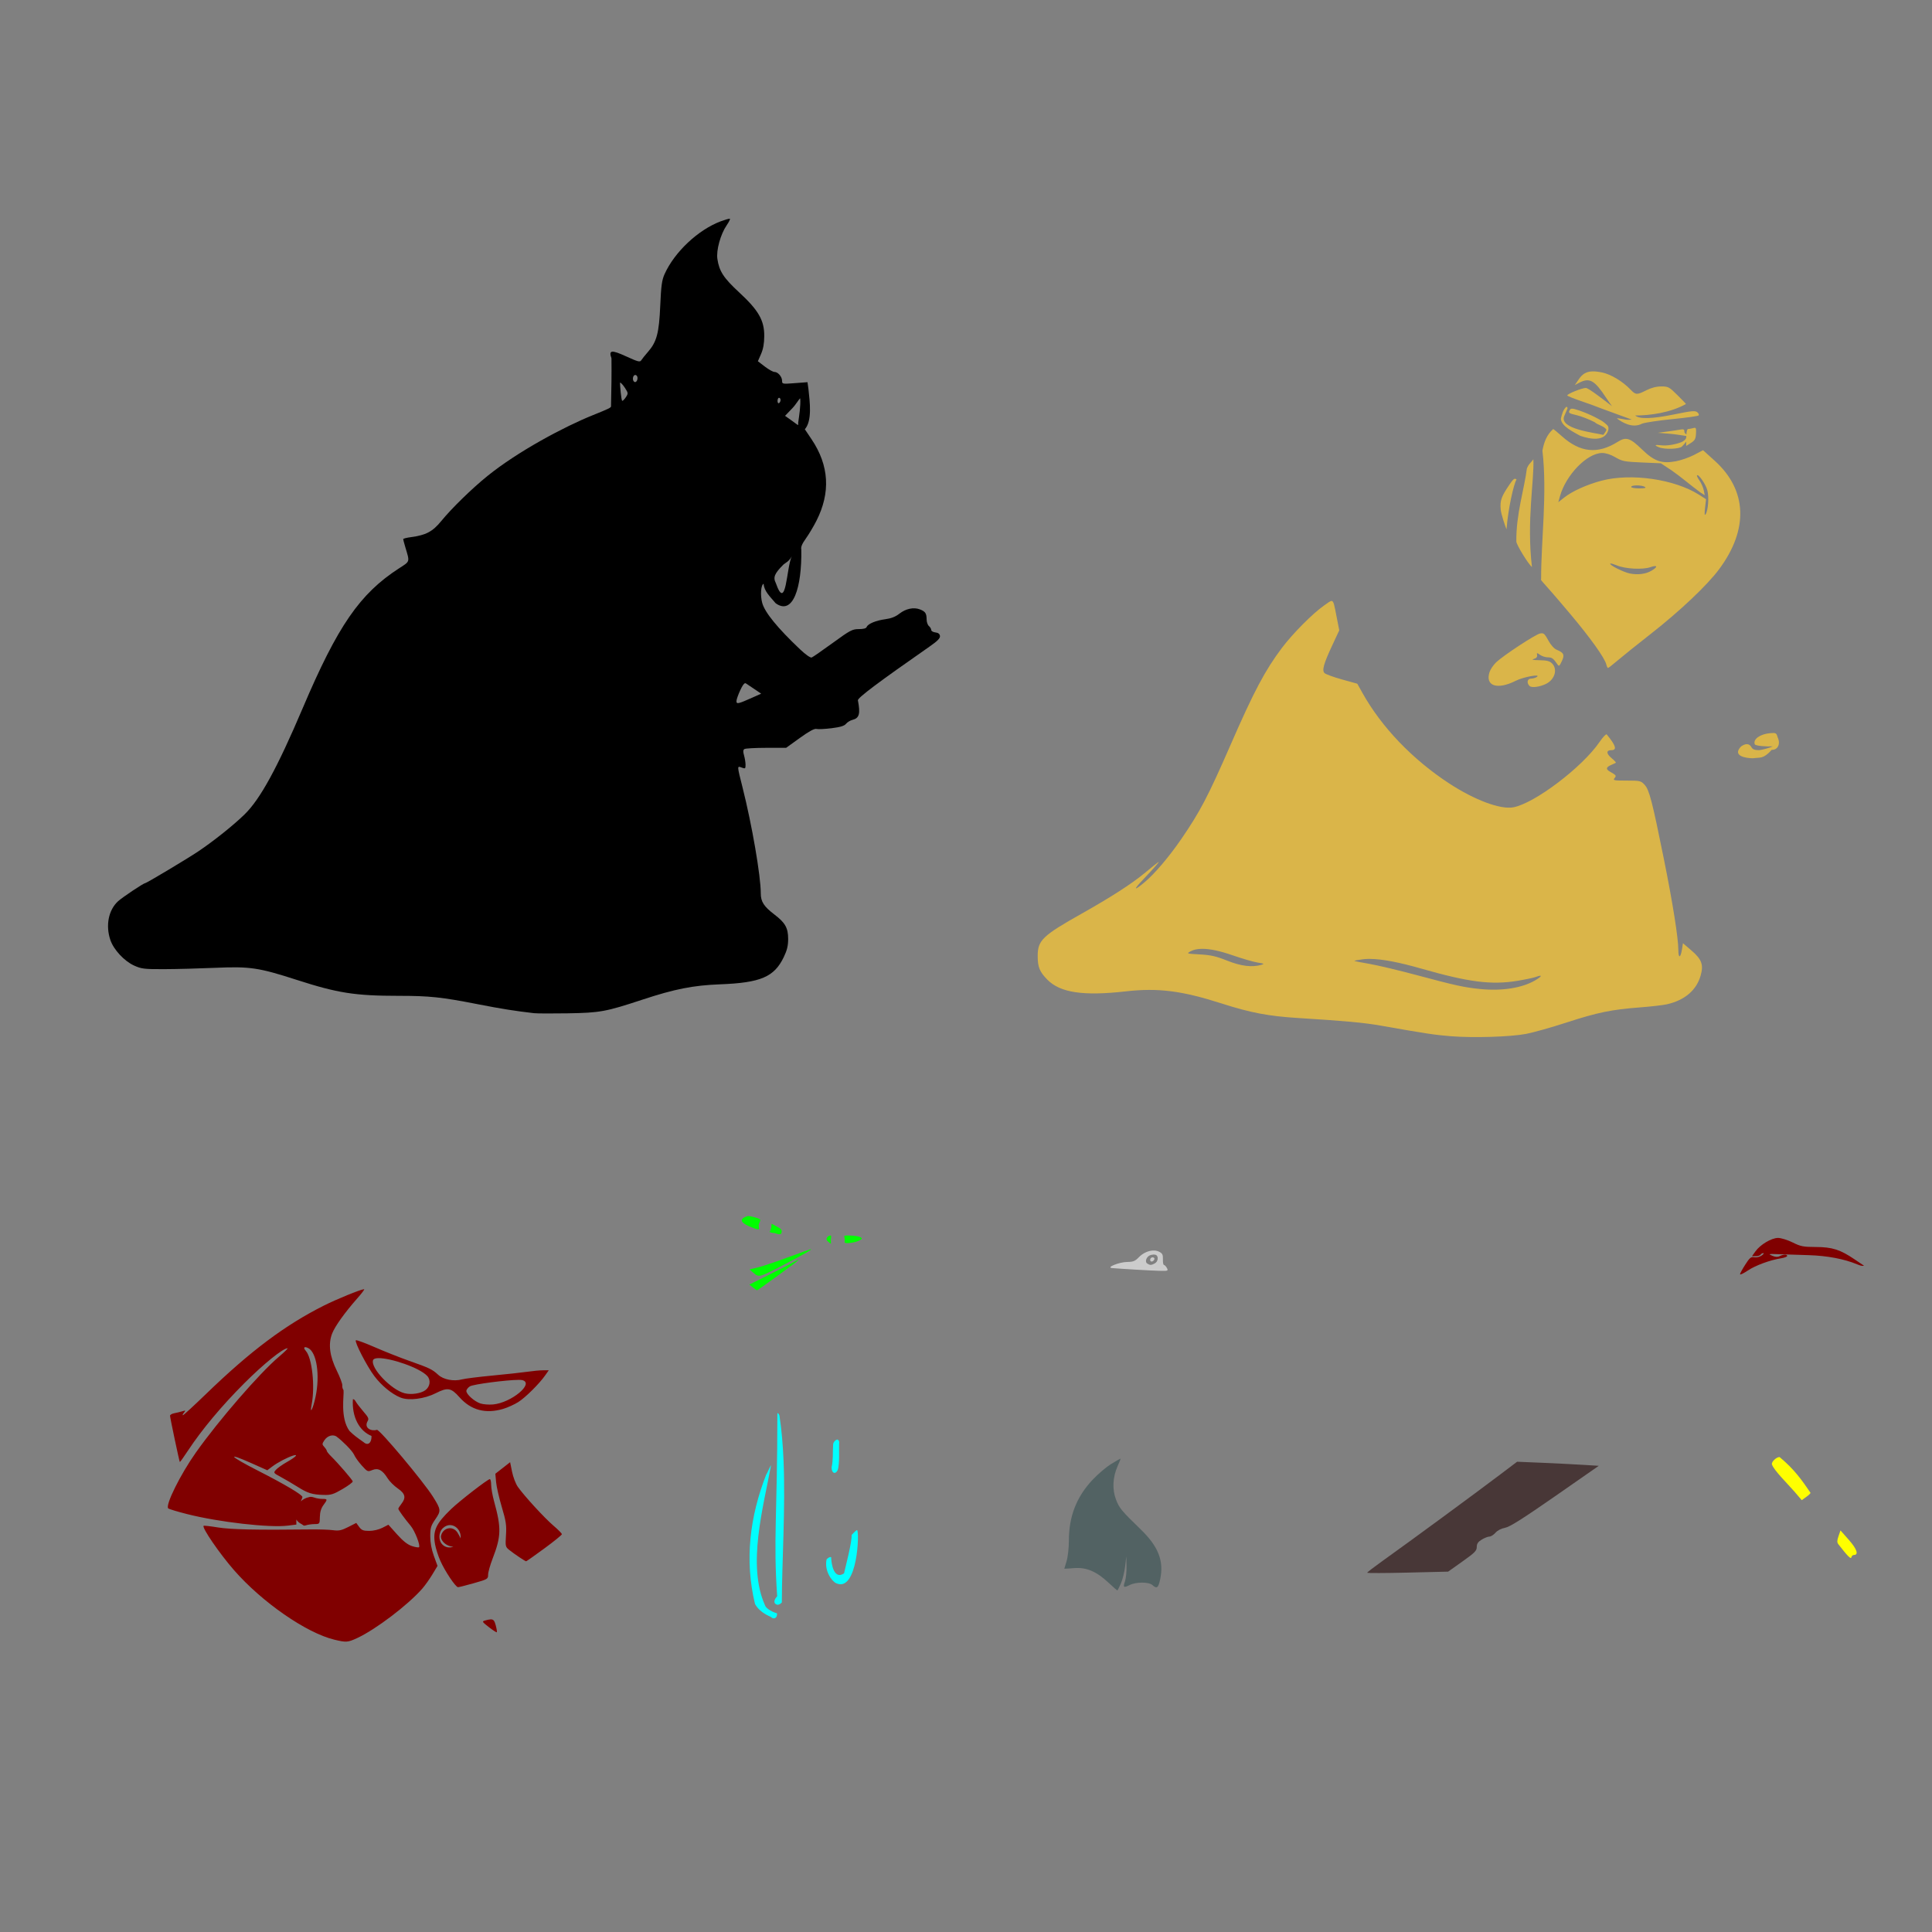 <?xml version="1.0" encoding="UTF-8" standalone="no"?>
<!-- Created with Inkscape (http://www.inkscape.org/) -->

<svg
   xmlns:dc="http://purl.org/dc/elements/1.1/"
   xmlns:cc="http://creativecommons.org/ns#"
   xmlns:rdf="http://www.w3.org/1999/02/22-rdf-syntax-ns#"
   xmlns:svg="http://www.w3.org/2000/svg"
   xmlns="http://www.w3.org/2000/svg"
   xmlns:sodipodi="http://sodipodi.sourceforge.net/DTD/sodipodi-0.dtd"
   xmlns:inkscape="http://www.inkscape.org/namespaces/inkscape"
   width="1080"
   height="1080"
   id="svg2"
   version="1.1"
   inkscape:version="0.47 r22583"
   sodipodi:docname="Roz.svg">
  <rect width="100%" height="100%" fill="#808080" stroke="none"/>
  <defs
     id="defs4">
    <inkscape:perspective
       sodipodi:type="inkscape:persp3d"
       inkscape:vp_x="0 : 526.18109 : 1"
       inkscape:vp_y="0 : 1000 : 0"
       inkscape:vp_z="744.09448 : 526.18109 : 1"
       inkscape:persp3d-origin="372.04724 : 350.78739 : 1"
       id="perspective10" />
    <inkscape:perspective
       id="perspective2820"
       inkscape:persp3d-origin="0.5 : 0.33333333 : 1"
       inkscape:vp_z="1 : 0.5 : 1"
       inkscape:vp_y="0 : 1000 : 0"
       inkscape:vp_x="0 : 0.5 : 1"
       sodipodi:type="inkscape:persp3d" />
    <inkscape:perspective
       id="perspective2845"
       inkscape:persp3d-origin="0.5 : 0.33333333 : 1"
       inkscape:vp_z="1 : 0.5 : 1"
       inkscape:vp_y="0 : 1000 : 0"
       inkscape:vp_x="0 : 0.5 : 1"
       sodipodi:type="inkscape:persp3d" />
    <inkscape:perspective
       id="perspective3132"
       inkscape:persp3d-origin="0.5 : 0.33333333 : 1"
       inkscape:vp_z="1 : 0.5 : 1"
       inkscape:vp_y="0 : 1000 : 0"
       inkscape:vp_x="0 : 0.5 : 1"
       sodipodi:type="inkscape:persp3d" />
    <inkscape:perspective
       id="perspective3146"
       inkscape:persp3d-origin="0.5 : 0.33333333 : 1"
       inkscape:vp_z="1 : 0.5 : 1"
       inkscape:vp_y="0 : 1000 : 0"
       inkscape:vp_x="0 : 0.5 : 1"
       sodipodi:type="inkscape:persp3d" />
    <inkscape:perspective
       id="perspective3160"
       inkscape:persp3d-origin="0.5 : 0.33333333 : 1"
       inkscape:vp_z="1 : 0.5 : 1"
       inkscape:vp_y="0 : 1000 : 0"
       inkscape:vp_x="0 : 0.5 : 1"
       sodipodi:type="inkscape:persp3d" />
  </defs>
  <sodipodi:namedview
     id="base"
     pagecolor="#ffffff"
     bordercolor="#666666"
     borderopacity="1.0"
     inkscape:pageopacity="0.0"
     inkscape:pageshadow="2"
     inkscape:zoom="0.0875"
     inkscape:cx="1666.518"
     inkscape:cy="-587.22257"
     inkscape:document-units="px"
     inkscape:current-layer="layer1"
     showgrid="false"
     units="in"
     inkscape:window-width="1024"
     inkscape:window-height="742"
     inkscape:window-x="1148"
     inkscape:window-y="-4"
     inkscape:window-maximized="1" />
  <g
     inkscape:label="Layer 1"
     inkscape:groupmode="layer"
     id="layer1"
     transform="translate(0,27.638)">
    <path
       style="fill:#000000"
       d="m 407.866,94.643 c -0.617,-0.012 -2.67,0.572 -4.933,1.419 -12.665,4.739 -25.901,17.185 -31.454,29.579 -1.474,3.29 -1.915,6.476 -2.399,17.636 -0.664,15.317 -1.973,20.232 -6.892,25.829 -1.559,1.773 -3.215,3.843 -3.683,4.595 -0.753,1.209 -1.717,0.958 -8.379,-2.078 -8.377,-3.818 -9.939,-3.623 -8.311,1.047 0.105,9.034 -0.016,16.164 -0.253,26.994 -0.498,0.759 -0.864,1.042 -10.271,4.831 -15.856,6.387 -41.637,20.09 -58.769,33.92 -8.664,6.994 -19.999,18.044 -25.863,25.221 -4.862,5.951 -8.54,7.879 -17.146,9.021 -2.28,0.302 -4.127,0.791 -4.122,1.081 0.005,0.291 0.521,2.253 1.149,4.358 2.583,8.664 2.806,7.906 -3.463,11.96 -21.931,14.183 -34.273,32.087 -53.837,78.112 -14.232,33.482 -23.756,50.883 -32.501,59.428 -6.17,6.029 -17.146,14.805 -25.778,20.609 -6.157,4.14 -29.138,17.889 -29.9,17.889 -0.886,0 -12.732,7.919 -15.085,10.085 -5.332,4.906 -7.035,13.554 -4.274,21.656 1.851,5.431 7.771,11.797 13.294,14.291 4.086,1.845 5.603,2.03 16.825,1.993 6.784,-0.022 19.608,-0.356 28.498,-0.743 19.412,-0.846 24.28,-0.126 45.509,6.723 23.001,7.421 32.637,8.925 57.013,8.936 17.37,0.008 23.981,0.712 44.225,4.679 13.13,2.573 20.99,3.82 31.471,5.017 1.638,0.187 10.061,0.227 18.717,0.085 18.129,-0.298 21.366,-0.88 41.674,-7.585 18.202,-6.009 28.534,-8.053 43.6,-8.632 22.745,-0.874 30.292,-4.116 35.627,-15.254 1.836,-3.834 2.432,-6.343 2.433,-10.102 0.001,-6.134 -1.618,-9.044 -7.602,-13.599 -5.966,-4.541 -7.703,-7.216 -7.703,-11.892 0,-9.775 -4.914,-38.308 -10.237,-59.394 -3.074,-12.178 -3.066,-11.93 -0.389,-10.913 1.947,0.74 2.112,0.607 2.112,-1.52 0,-1.278 -0.366,-3.643 -0.828,-5.254 -0.622,-2.168 -0.577,-3.103 0.203,-3.598 0.579,-0.368 6.073,-0.669 12.196,-0.676 l 11.132,-0.017 7.619,-5.49 c 5.211,-3.753 8.165,-5.35 9.308,-5.051 0.92,0.241 4.719,0.057 8.446,-0.405 4.928,-0.612 7.138,-1.289 8.092,-2.466 0.721,-0.89 2.338,-1.88 3.598,-2.196 3.827,-0.961 4.503,-3.404 3.041,-10.93 -0.26,-1.34 11.672,-10.285 40.002,-30.018 4.524,-3.151 6.043,-4.703 5.879,-5.963 -0.15,-1.153 -0.965,-1.794 -2.551,-1.976 -1.287,-0.148 -2.348,-0.772 -2.348,-1.385 0,-0.613 -0.565,-1.58 -1.267,-2.162 -0.702,-0.582 -1.294,-2.253 -1.301,-3.716 -0.017,-3.42 -0.717,-4.463 -3.818,-5.642 -3.46,-1.315 -7.906,-0.355 -11.504,2.5 -2.043,1.621 -4.515,2.588 -7.669,3.007 -5.315,0.706 -9.829,2.574 -10.507,4.341 -0.309,0.806 -1.776,1.199 -4.409,1.199 -3.632,0 -4.82,0.637 -14.561,7.72 -5.831,4.239 -11.121,7.908 -11.774,8.159 -0.694,0.266 -3.384,-1.602 -6.453,-4.51 -12.755,-12.086 -19.786,-20.735 -21.217,-26.048 -1.155,-4.289 -0.711,-10.158 0.811,-10.659 0.201,4.095 3.641,7.224 6.706,10.879 9.704,7.017 14.709,-8.694 14.342,-30.086 -0.333,-1.326 0.438,-3.154 2.551,-6.098 1.663,-2.317 4.297,-6.733 5.862,-9.815 8.059,-15.871 7.174,-30.965 -2.669,-45.644 l -3.767,-5.608 c 4.235,-4.783 2.742,-15.555 2.044,-22.248 l -0.557,-4.071 -7.112,0.541 c -6.892,0.53 -7.095,0.497 -7.095,-1.301 0,-2.275 -2.303,-4.966 -4.257,-4.966 -0.796,0 -3.219,-1.346 -5.372,-2.99 l -3.902,-2.99 1.757,-4.02 c 1.226,-2.789 1.782,-5.884 1.808,-10.034 0.054,-8.776 -3.157,-14.391 -13.97,-24.393 -8.754,-8.097 -11.195,-11.828 -12.23,-18.734 -0.72,-4.804 1.755,-13.799 5.169,-18.785 1.226,-1.791 2.055,-3.435 1.841,-3.649 -0.027,-0.027 -0.081,-0.032 -0.169,-0.034 l 0,-2.7e-5 z m -52.756,87.335 c 0.702,0 1.267,0.747 1.267,1.655 0,1.776 -1.123,2.897 -2.01,2.01 -1.052,-1.052 -0.518,-3.666 0.743,-3.666 z m -8.531,4.274 c 0.03,-0.012 0.059,-0.007 0.101,0 0.439,0.077 1.513,1.162 2.686,2.973 1.82,2.81 1.851,3.102 0.541,5.102 -0.763,1.165 -1.68,2.112 -2.044,2.112 -0.647,-0.212 -1.271,-8.746 -1.284,-10.186 l -3e-5,0 z m 88.906,8.48 c 0.468,0 0.862,0.559 0.862,1.233 0,0.674 -0.394,1.451 -0.862,1.74 -0.468,0.289 -0.845,-0.253 -0.845,-1.216 0,-0.963 0.377,-1.757 0.845,-1.757 z m 11.838,0.341 c 0.333,3.998 -0.543,9.392 -1.128,13.579 0.003,1.948 0.566,1.783 -3.716,-1.25 l -3.632,-2.585 4.02,-4.189 c 2.209,-2.305 3.985,-5.554 4.456,-5.554 z m -4.714,88.29 c -2.992,5.854 -3.043,31.718 -8.914,14.954 -1.646,-3.236 -0.762,-5.389 4.341,-10.44 1.557,-1.239 2.953,-1.623 4.572,-4.514 z m -26.06,70.919 c 0.046,-0.006 0.09,-0.004 0.135,0 0.103,0.01 0.207,0.057 0.304,0.118 0.602,0.379 2.758,1.821 4.798,3.21 l 3.716,2.517 -5.068,2.264 c -7.806,3.486 -8.76,3.695 -8.75,1.892 0.004,-0.85 0.955,-3.58 2.112,-6.064 1.225,-2.632 2.062,-3.853 2.753,-3.936 z"
       id="path3310"
       sodipodi:nodetypes="cssssssccsssssssssssssssssssssssssssssssscccsssssssssssssssssssscccsscccccsscccssssscccscccsssccccscccccccccccccccccssccc" />
    <path
       style="fill:#526263;fill-opacity:1"
       d="m 626.403,787.787 c 0.018,-2.2e-4 0.034,0.006 0.034,0.017 0,0.176 -0.768,2.051 -1.706,4.172 -2.71,6.126 -3.048,12.903 -0.929,18.514 1.845,4.885 2.966,6.251 14.004,16.96 9.723,9.433 12.871,17.482 10.777,27.569 -1.042,5.019 -1.89,5.66 -4.392,3.395 -1.997,-1.807 -9.095,-1.808 -12.72,0 -3.393,1.693 -3.797,1.366 -2.585,-2.112 0.522,-1.497 0.906,-5.24 0.845,-8.328 l -0.118,-5.625 -0.659,5.659 c -0.363,3.11 -1.429,7.407 -2.382,9.561 -0.953,2.154 -1.85,3.903 -1.993,3.885 -0.143,-0.018 -2.376,-1.992 -4.95,-4.392 -6.756,-6.302 -12.36,-8.661 -19.241,-8.108 -2.986,0.24 -5.427,0.384 -5.423,0.321 0.005,-0.063 0.587,-1.994 1.284,-4.291 0.702,-2.313 1.267,-7.455 1.267,-11.521 0,-13.328 4.231,-24.233 13.092,-33.735 3.005,-3.222 7.792,-7.298 10.642,-9.054 2.672,-1.646 4.886,-2.885 5.152,-2.889 z"
       id="path3352" />
    <path
       id="path3208"
       style="fill:#00ffff"
       d="m 479.093,827.685 c -0.499,0.028 -2.291,1.915 -3.018,2.718 0.17,4.133 -3.28,17.189 -4.263,21.489 -5.597,3.762 -7.126,-5.165 -7.196,-9.071 -0.982,-0.257 -1.834,0.574 -2.534,1.216 -1.479,6.46 3.093,12.406 5.321,13.345 11.961,5.517 13.168,-29.081 11.69,-29.697 z m -48.075,-36.25 c -0.234,0 -2.511,5.235 -2.737,5.321 -9.121,23.38 -12.149,47.73 -6.233,72.233 1.885,3.548 5.765,5.944 8.801,7.196 1.865,1.865 3.822,0.423 3.48,-1.976 -3.812,-1.078 -6.429,-3.328 -6.622,-4.358 -10.227,-22.364 -0.956,-55.117 3.311,-78.416 z m 3.547,-29.157 c -0.043,57.908 -2.333,70.535 -0.118,102.352 -3.065,3.584 -0.841,4.763 0.355,4.798 0.659,0 1.652,-0.592 2.247,-1.284 0.075,-23.492 2.068,-52.517 0.963,-79.125 -0.367,-8.844 -1.079,-17.424 -2.314,-25.44 -0.319,-0.832 -0.75,-1.257 -1.132,-1.301 z m 33.444,14.815 c -0.928,0.083 -2.28,1.529 -2.28,2.72 -0.341,5.335 0.122,8.172 -0.862,12.889 0,3.059 1.961,4.184 3.395,1.503 1.238,-3.367 0.601,-12.508 0.862,-15.693 0,-0.373 -0.25,-0.925 -0.557,-1.233 -0.145,-0.145 -0.343,-0.205 -0.557,-0.186 z" />
    <path
       id="path3198"
       style="fill:#cccccc"
       d="m 644.295,675.232 c 0.741,0 1.199,0.458 1.014,1.014 -0.526,1.577 -2.365,1.84 -2.365,0.338 0,-0.741 0.611,-1.351 1.351,-1.351 z m 0.372,-1.554 c -0.419,0.023 -0.867,0.098 -1.284,0.203 -2.4,0.602 -3.712,3.77 -2.01,4.848 1.511,0.958 2.191,0.942 4.172,-0.118 1.768,-0.946 2.232,-3.769 0.76,-4.679 -0.247,-0.153 -0.704,-0.245 -1.233,-0.253 -0.132,0 -0.266,-0.008 -0.405,0 z m -0.186,-2.264 c 1.224,-0.06 2.389,0.142 3.379,0.625 1.942,0.948 2.294,1.647 2.213,4.291 -0.053,1.737 0.22,3.159 0.608,3.159 0.388,0 1.121,0.753 1.622,1.689 0.869,1.623 0.659,1.709 -4.443,1.571 -4.739,-0.129 -20.42,-1.04 -26.184,-1.52 -3.684,-0.307 4.047,-3.403 8.565,-3.429 3.191,-0.018 4.314,-0.475 6.335,-2.585 2.202,-2.299 5.212,-3.669 7.906,-3.801 z" />
    <path
       style="fill:#483737"
       d="m 848.069,789.479 14.038,0.591 c 7.72,0.327 17.984,0.845 22.822,1.149 l 8.801,0.541 -24.461,17.028 c -18.229,12.675 -25.356,17.159 -27.94,17.619 -2.092,0.372 -4.225,1.475 -5.355,2.77 -1.03,1.181 -2.554,2.144 -3.395,2.145 -0.841,0 -2.77,0.762 -4.291,1.689 -2.081,1.269 -2.77,2.291 -2.77,4.122 0,2.101 -1.091,3.206 -8.007,8.108 l -8.007,5.676 -22.619,0.541 c -12.441,0.302 -22.619,0.332 -22.619,0.068 0,-0.265 3.938,-3.281 8.733,-6.706 15.781,-11.273 50.883,-37.058 65.679,-48.245 l 9.392,-7.095 z"
       id="path3194" />
    <path
       style="fill:#ffff00"
       d="m 994.804,786.874 c -1.627,-0.132 -4.809,2.707 -4.24,4.189 1.2,3.322 7.876,9.837 12.602,15.186 l 4.021,4.713 2.449,-1.757 c 1.351,-0.962 2.47,-2.012 2.466,-2.331 -4.771,-7.023 -9.096,-13.224 -17.298,-20.001 z m 34.039,40.998 -1.098,3.21 c -0.86,2.502 -0.878,3.503 -0.084,4.527 5.19,6.698 7.012,8.526 7.264,7.315 0.151,-0.728 0.772,-1.318 1.385,-1.318 2.841,0 1.756,-3.287 -2.77,-8.413 l -4.696,-5.321 z"
       id="path3186"
       sodipodi:nodetypes="cccccccccssscc" />
    <path
       id="path3571"
       style="fill:#00ff00"
       d="m 453.213,670.679 c 1.111,0 -3.733,2.802 -14.409,8.345 -14.425,7.489 -14.523,7.516 -17.467,4.983 l -2.365,-2.027 4.612,-1.098 c 2.542,-0.605 10.146,-3.156 16.893,-5.659 6.747,-2.503 12.479,-4.544 12.737,-4.544 z m -6.858,5.879 c 0.528,-0.008 -3.04,2.683 -12.382,9.494 -5.721,4.171 -10.569,7.585 -10.761,7.585 -0.192,0 -1.226,-0.723 -2.314,-1.605 l -1.993,-1.588 10.609,-5.304 c 5.832,-2.917 12.338,-6.259 14.443,-7.416 1.358,-0.746 2.192,-1.163 2.399,-1.166 z m 17.906,-13.529 c -1.495,0 -2.999,1.896 -1.774,3.007 2.819,2.556 1.835,1.541 1.968,-0.759 0.073,-1.267 0.483,-2.248 -0.194,-2.248 z m 9.038,0 c -2.215,0.053 -1.184,0.408 -1.086,2.112 0.103,1.784 -0.688,2.128 1.525,2.128 1.451,3.2e-4 3.848,-0.415 5.321,-0.929 1.473,-0.514 2.669,-1.237 2.669,-1.605 0,-0.945 -3.217,-1.693 -7.348,-1.706 -0.404,0 -0.765,-0.008 -1.081,0 z m -36.437,-1.52 c 0.407,-1.608 -0.087,-2.219 -2.922,-3.666 -3.842,-1.96 -2.165,-1.881 -2.907,1.218 -0.512,2.138 -1.809,2.036 1.151,2.533 1.558,-0.062 4.105,1.741 4.679,-0.085 z m -18.785,-9.375 c -7.523,2.204 -0.651,5.255 1.824,6.2 3.841,1.605 4.918,1.631 4.325,0.085 -0.255,-0.665 -0.068,-1.973 0.422,-2.889 0.796,-1.487 0.482,-1.776 -2.889,-2.72 -1.552,-0.435 -2.755,-0.659 -3.683,-0.676 z" />
    <path
       style="fill:#800000;fill-opacity:1"
       d="m 993.941,664.369 c -3.669,0 -9.96,3.746 -12.669,7.551 l -1.892,2.652 2.145,0 c 1.174,0 2.363,-0.377 2.652,-0.845 0.289,-0.468 0.976,-0.862 1.52,-0.862 0.544,0 0.108,0.618 -0.963,1.368 -1.101,0.771 -2.875,1.178 -4.088,0.946 -1.84,-0.352 -2.565,0.252 -5.051,4.139 -1.595,2.494 -2.906,4.896 -2.906,5.355 0,0.459 1.95,-0.463 4.325,-2.061 4.276,-2.877 12.428,-5.878 18.768,-6.892 1.806,-0.289 3.277,-0.859 3.277,-1.267 0,-0.994 -2.28,-0.938 -4.223,0.101 -1.085,0.581 -2.382,0.516 -4.173,-0.236 -2.395,-1.007 -2.118,-1.073 3.547,-0.862 3.374,0.126 10.909,0.368 16.757,0.541 10.481,0.31 20.006,2.121 27.383,5.203 1.161,0.439 2.412,1.017 3.649,0.693 -1.624,-1.058 -3.697,-2.48 -5.321,-3.581 -8.005,-5.427 -12.451,-6.844 -21.673,-6.875 -6.976,-0.024 -8.429,-0.309 -12.94,-2.551 -2.795,-1.389 -6.451,-2.517 -8.125,-2.517 z"
       id="path3648" />
    <path
       id="path3697"
       style="fill:#800000;fill-opacity:1"
       d="m 203.337,693.061 c -2.059,0.212 -15.205,5.574 -22.366,9.173 -21.692,10.903 -40.9,25.303 -65.628,49.208 -6.852,6.624 -12.734,12.028 -13.075,12.028 -0.341,0 -0.085,-0.636 0.557,-1.419 1.051,-1.282 0.952,-1.347 -0.963,-0.76 -1.17,0.359 -3.173,0.838 -4.46,1.081 -1.287,0.243 -2.348,0.866 -2.348,1.385 0,1.108 5.172,25.564 5.473,25.88 0.113,0.118 2.168,-2.758 4.561,-6.385 7.788,-11.805 18.872,-25.058 31.555,-37.738 10.747,-10.744 21.533,-19.46 24.089,-19.46 0.422,0 -1.773,2.16 -4.882,4.798 -10.788,9.152 -33.576,35.443 -46.336,53.465 -8.689,12.271 -17.218,29.49 -15.474,31.234 0.395,0.395 5.195,1.842 10.676,3.227 17.737,4.48 45.923,7.699 56.168,6.419 l 4.781,-0.591 0,-2.821 c 0.602,0.999 1.535,1.871 2.855,2.534 0.971,0.488 1.042,1.193 2.449,0.709 1.055,-0.362 3.241,-0.672 4.848,-0.693 2.899,-0.037 2.914,-0.071 2.99,-4.037 0.052,-2.709 0.695,-4.821 1.976,-6.554 2.425,-3.281 2.387,-3.48 -0.608,-3.48 -1.373,0 -3.405,-0.35 -4.527,-0.777 -0.701,-0.267 -1.478,-0.399 -2.078,-0.389 -0.36,0.006 -0.634,0.146 -0.845,0.186 -1.726,0.326 -3.287,1.172 -4.561,2.314 0.529,-1.16 0.895,-2.12 0.895,-2.382 0,-1.25 -9.903,-7.13 -24.832,-14.73 -15.885,-8.088 -18.143,-10.653 -3.699,-4.206 l 8.902,3.97 2.787,-2.112 c 3.057,-2.292 8.449,-5.111 11.639,-6.098 3.21,-0.994 1.463,0.814 -3.514,3.632 -2.456,1.391 -5.181,3.308 -6.048,4.274 -1.56,1.738 -1.521,1.792 2.855,4.156 2.432,1.313 6.592,3.758 9.257,5.439 5.608,3.537 8.108,4.314 14.561,4.493 4.049,0.113 5.474,-0.342 10.524,-3.294 3.21,-1.876 5.769,-3.789 5.693,-4.257 -0.145,-0.888 -8.132,-10.146 -12.18,-14.122 -1.287,-1.264 -2.331,-2.596 -2.331,-2.956 0,-0.36 -0.622,-1.336 -1.385,-2.179 -1.284,-1.419 -1.294,-1.708 0,-3.683 1.828,-2.789 5.225,-3.638 7.23,-1.824 2.451,1.79 8.164,7.279 9.375,9.747 0.479,1.24 2.391,3.952 4.24,6.014 3.259,3.635 3.439,3.705 5.98,2.652 3.23,-1.338 5.713,0 8.565,4.612 1.031,1.668 3.562,4.206 5.625,5.625 4.25,2.924 4.799,5.202 2.061,8.683 -0.936,1.19 -1.706,2.411 -1.706,2.72 0,0.649 3.597,5.614 6.892,9.511 2.338,2.765 5.583,11.073 4.679,11.977 -0.279,0.279 -2.076,-0.011 -3.987,-0.642 -2.418,-0.798 -4.937,-2.786 -8.294,-6.537 l -4.831,-5.389 -3.362,1.723 c -1.971,1.007 -5.025,1.723 -7.365,1.723 -3.334,0 -4.278,-0.381 -5.625,-2.23 l -1.622,-2.213 -4.527,2.297 c -3.746,1.898 -5.206,2.201 -8.446,1.757 -2.155,-0.295 -7.943,-0.482 -12.855,-0.422 -29.716,0.364 -44.367,0.044 -51.472,-1.115 -4.211,-0.687 -7.815,-1.097 -8.024,-0.912 -1.081,0.956 8.822,15.412 16.96,24.748 15.603,17.899 40.37,35.081 56.05,38.887 6.684,1.623 7.582,1.556 12.855,-0.895 10.442,-4.855 28.442,-18.544 36.437,-27.704 1.486,-1.703 3.996,-5.234 5.575,-7.855 l 2.872,-4.764 -2.027,-5.575 c -1.333,-3.671 -2.027,-7.428 -2.027,-10.98 0,-4.731 0.35,-5.904 2.855,-9.544 3.241,-4.712 3.178,-5.403 -1.368,-12.619 -5.352,-8.494 -29.68,-37.522 -31.302,-37.35 -3.189,0.968 -7.297,-0.991 -5.271,-4.73 0.906,-1.451 0.597,-2.172 -2.348,-5.575 -1.86,-2.149 -3.779,-4.667 -4.274,-5.591 -0.433,-0.809 -1.085,-1.32 -1.537,-1.25 -0.68,9.93 3.652,17.896 10.406,20.558 0.122,3.883 -2,5.627 -4.325,3.564 -4.34,-3.107 -5.41,-3.832 -8.024,-6.385 -5.322,-7.428 -2.901,-19.705 -3.294,-22.788 -0.479,-0.577 -0.795,-1.771 -0.693,-2.652 0.102,-0.881 -1.264,-4.553 -3.041,-8.159 -4.026,-8.171 -4.895,-14.915 -2.669,-20.744 1.549,-4.057 7.14,-11.87 14.207,-19.866 2.246,-2.542 3.925,-4.757 3.75,-4.933 -0.034,-0.034 -0.116,-0.048 -0.253,-0.034 z m -32.637,32.366 c 0.396,0.008 0.969,0.189 1.689,0.574 4.69,2.51 6.554,15.161 4.004,27.214 -1.425,6.733 -3.39,10.507 -2.162,4.156 1.952,-10.098 0.222,-25.92 -3.26,-29.832 -1.161,-1.305 -1.142,-2.13 -0.27,-2.112 z m 114.464,64.31 -4.122,3.227 -4.139,3.226 0.422,4.696 c 0.236,2.584 1.678,8.862 3.193,13.953 2.367,7.955 2.687,10.167 2.331,15.71 -0.393,6.12 -0.309,6.532 1.74,8.176 2.87,2.303 8.993,6.419 9.527,6.402 0.234,-0.007 4.823,-3.252 10.203,-7.196 5.38,-3.945 9.781,-7.516 9.781,-7.94 0,-0.424 -2.106,-2.559 -4.679,-4.747 -5.013,-4.262 -16.576,-16.87 -20.001,-21.808 -1.147,-1.654 -2.581,-5.425 -3.176,-8.362 l -1.081,-5.338 z m -11.352,9.46 c -1.138,0 -16.788,12.104 -21.555,16.673 -8.621,8.262 -10.435,12.219 -9.054,19.815 0.429,2.358 1.738,6.449 2.906,9.088 2.619,5.923 8.586,14.832 9.933,14.832 0.548,0 4.556,-1.013 8.902,-2.247 7.635,-2.167 7.906,-2.333 7.906,-4.713 0,-1.355 1.139,-5.421 2.534,-9.038 4.81,-12.472 4.918,-17.071 0.794,-32.045 -0.899,-3.266 -1.622,-7.392 -1.622,-9.156 0,-1.764 -0.334,-3.21 -0.743,-3.21 z m -22.146,25.694 c 2.99,0.06 5.663,2.72 5.862,6.284 0.002,0.391 -0.035,0.767 -0.101,1.132 -0.369,-1.075 -1.084,-2.157 -1.672,-3.21 -2.743,-4.18 -8.448,-2.688 -9.274,2.078 0,3.179 3.714,5.741 6.926,5.811 -2.017,0.756 -4.373,0.509 -6.081,-1.199 -2.369,-2.369 -2.236,-6.852 0.27,-9.206 1.286,-1.202 2.712,-1.717 4.071,-1.689 z m 22.619,52.705 c -0.744,0.021 -1.724,0.239 -3.041,0.608 -1.936,0.543 -1.842,0.71 2.061,3.75 2.243,1.747 4.222,3.025 4.409,2.838 0.187,-0.187 -0.075,-1.916 -0.591,-3.835 -0.668,-2.483 -1.2,-3.408 -2.838,-3.362 z m 15.589,-133.879 c 0.957,-0.008 1.676,0.038 2.061,0.135 7.035,1.766 -6.159,12.727 -16.386,13.615 -2.311,0.201 -5.474,-0.051 -7.027,-0.574 -3.383,-1.14 -7.821,-5.09 -7.821,-6.96 0,-0.737 0.873,-1.887 1.926,-2.568 1.896,-1.227 20.549,-3.596 27.248,-3.649 z m -78.416,-12.146 c 6.78,-0.147 23.186,5.335 27.417,10.017 2.07,2.291 1.541,5.976 -1.132,7.923 -2.516,1.832 -7.874,2.62 -11.555,1.689 -7.547,-1.909 -19.269,-14.247 -17.619,-18.548 0.273,-0.712 1.324,-1.047 2.889,-1.081 z m -12.433,-10.017 c -0.051,0 -0.084,0.016 -0.101,0.034 -0.857,0.857 6.161,14.471 10.305,19.984 4.04,5.374 9.848,10.127 14.713,12.061 4.623,1.838 13.295,0.746 19.646,-2.466 6.668,-3.372 8.545,-3.046 13.244,2.247 6.426,7.238 14.541,9.42 24.342,6.554 2.541,-0.743 6.389,-2.481 8.548,-3.852 4.061,-2.578 11.714,-10.17 15.102,-15.001 l 1.943,-2.77 -3.26,0.017 c -1.786,0.009 -5.739,0.387 -8.784,0.828 -3.045,0.441 -11.846,1.394 -19.562,2.128 -7.716,0.734 -15.336,1.694 -16.926,2.128 -4.559,1.247 -10.333,0.135 -13.261,-2.551 -3.365,-3.088 -4.898,-3.823 -16.065,-7.754 -5.199,-1.83 -13.956,-5.303 -19.46,-7.703 -5.161,-2.25 -9.653,-3.916 -10.423,-3.885 z" />
    <path
       style="fill:#dab549;fill-opacity:1"
       d="m 890.196,179.974 c -3.382,0.084 -5.564,1.4 -7.517,4.223 l -2.348,3.395 2.534,-1.301 c 5.747,-2.972 8.49,-1.415 15.051,8.548 1.171,1.777 2.233,3.298 3.243,4.595 -6.076,-4.662 -13.286,-10.203 -14.663,-10.203 -2.189,0 -10.389,3.298 -10.389,4.172 0,0.299 3.339,1.667 7.433,3.058 4.094,1.391 9.556,3.386 12.129,4.426 l 16.589,6.064 -2.331,0.085 c -1.287,0.04 -6.031,-1.194 -6.031,-0.726 2.507,1.866 8.46,5.831 14.072,2.855 1.83,-0.646 9.521,-1.788 17.095,-2.534 7.574,-0.746 14.072,-1.65 14.443,-2.01 0.371,-0.36 0.057,-1.172 -0.709,-1.808 -1.186,-0.985 -3.143,-0.804 -13.159,1.25 -12.043,2.47 -19.433,2.666 -21.521,0.557 8.129,0.015 19.617,-1.519 28.346,-6.419 0,-0.132 -2.176,-2.383 -4.831,-5.017 -4.535,-4.499 -5.071,-4.798 -8.953,-4.798 -2.722,0 -5.581,0.728 -8.345,2.128 -5.334,2.703 -5.952,2.676 -8.936,-0.439 -4.323,-4.512 -10.874,-8.455 -15.744,-9.477 -2.127,-0.446 -3.919,-0.663 -5.456,-0.625 z m -14.528,19.747 c -1.893,1.517 -2.58,4.401 -3.142,6.706 0.244,4.358 7.291,7.498 10.811,9.544 5.754,2.012 14.004,3.381 15.744,-3.345 0.296,-2.1 -0.413,-2.436 -2.517,-4.206 -1.44,-1.158 -7.317,-4.367 -13.599,-6.537 -2.272,-0.785 -3.559,-1.127 -4.341,-1.064 -0.469,0.037 -0.762,0.225 -0.963,0.541 -1.145,1.804 -0.85,2.037 3.767,3.108 2.456,0.57 6.943,2.32 9.984,3.885 1.802,1.668 5.571,2.21 6.605,4.274 -0.126,0.659 -1.016,1.862 -1.723,2.821 -5.129,-1.214 -25.069,-3.307 -21.825,-10.625 0.758,-1.785 1.537,-3.592 1.723,-4.02 0.186,-0.429 -0.052,-0.924 -0.524,-1.081 z m 71.743,11.791 c -0.247,-0.011 -0.575,0.073 -0.997,0.186 -1.011,0.271 -2.264,0.484 -2.787,0.49 -0.459,0.005 -0.794,1.167 -0.929,3.074 -0.555,-0.463 -1.098,-0.992 -1.098,-1.419 0,-1.102 -0.218,-1.508 -1.149,-1.487 -0.31,0.007 -0.697,0.061 -1.182,0.152 -1.287,0.242 -4.642,0.743 -7.45,1.115 l -5.102,0.676 6.385,0.507 c 3.035,0.238 7.791,0.999 9.561,1.284 0.15,1.82 -1.133,2.511 -2.551,3.362 -3.423,1.414 -8.504,2.227 -11.487,1.841 -3.607,-0.466 -4.096,-0.039 -1.267,1.098 3.29,1.323 11.413,1.037 12.906,-0.456 0.668,-0.668 1.606,-1.746 2.348,-2.72 l -0.017,2.433 2.652,-1.689 c 2.2,-1.393 2.67,-2.275 2.821,-5.22 0.125,-2.44 0.083,-3.194 -0.659,-3.226 l 0,0 z m -79.176,0.693 c -3.654,3.264 -5.161,7.425 -6.008,12.076 2.774,23.885 -0.777,50.458 -0.729,71.469 0.005,1.87 -2.081,-2.049 16.67,20.294 11.101,13.227 18.831,24.07 19.748,27.721 0.275,1.094 0.699,1.993 0.963,1.993 0.264,0 2.627,-1.83 5.237,-4.071 2.61,-2.241 11.065,-9.018 18.785,-15.068 16.258,-12.741 31.412,-27.088 38.059,-36.015 16.635,-22.339 15.737,-44.316 -2.466,-60.712 l -6.487,-5.862 -4.983,2.618 c -2.741,1.435 -7.343,3.031 -10.22,3.564 -7.923,1.469 -12.081,0.017 -18.954,-6.656 -6.636,-6.443 -8.881,-7.148 -13.514,-4.223 -11.206,7.074 -21.032,6.068 -31.37,-3.226 -2.384,-2.143 -4.511,-3.902 -4.73,-3.902 z m -11.074,16.9 c -1.539,2.175 -2.642,2.554 -3.639,5.212 -1.317,10.912 -6.097,25.515 -5.879,40.762 0,1.72 6.541,12.44 8.73,14.257 -3.077,-25.824 1.346,-48.557 0.788,-60.231 z m 38.491,-3.521 c 2.057,0 4.788,0.89 7.382,2.416 3.764,2.213 5.027,2.469 14.747,2.889 l 10.642,0.456 5.946,3.919 c 5.582,3.874 10.628,8.345 16.099,12.332 l 2.483,1.571 -0.557,-2.804 c -0.31,-1.549 -1.374,-3.964 -2.365,-5.355 -0.991,-1.391 -1.612,-2.713 -1.385,-2.939 0.848,-0.848 4.862,4.979 5.777,8.379 1.006,3.736 0.454,11.279 -0.98,13.413 -0.59,0.878 -0.689,-0.224 -0.304,-3.581 l 0.557,-4.865 -4.004,-2.534 c -13.688,-8.681 -37.968,-12.162 -54.445,-7.804 -8.114,2.146 -16.381,5.877 -20.862,9.426 l -3.26,2.585 0.878,-3.21 c 3.313,-12.031 15.25,-24.292 23.65,-24.292 z m -48.82,14.409 c -0.669,0.038 -1.407,0.891 -2.855,3.007 -4.762,6.961 -5.541,9.141 -5.068,14.24 0.242,2.603 2.45,9.082 3.243,11.048 0.874,-11.452 3.985,-25.36 5.608,-27.89 -0.337,-0.279 -0.625,-0.423 -0.929,-0.405 z m 68.195,3.716 c 1.704,0 3.618,0.284 4.46,0.828 0.913,0.59 0.005,0.818 -3.193,0.828 -2.456,0.007 -4.46,-0.36 -4.46,-0.828 0,-0.544 1.489,-0.828 3.193,-0.828 z m -14.73,43.651 c 0.47,-0.036 1.908,0.391 3.48,1.047 4.776,1.996 14.514,2.51 18.835,0.997 4.029,-1.411 4.317,-0.156 0.473,2.061 -3.144,1.814 -7.534,2.357 -11.977,1.487 -3.577,-0.701 -11.701,-4.804 -10.963,-5.541 0.025,-0.025 0.085,-0.045 0.152,-0.051 l 0,-2e-5 z m -156.071,20.964 c -0.825,0.091 -2.051,1.108 -4.156,2.585 -6.303,4.421 -17.472,15.665 -23.464,23.633 -9.424,12.533 -15.637,24.237 -28.515,53.752 -12.781,29.293 -17.262,37.855 -27.873,53.279 -6.736,9.791 -14.799,19.285 -20.356,23.937 -6.228,5.214 -6.517,4.416 -0.625,-1.723 2.806,-2.924 6.056,-6.455 7.213,-7.855 2.332,-2.822 2.218,-2.751 -6.825,4.679 -7.284,5.984 -18.705,13.327 -34.883,22.433 -21.953,12.357 -24.657,14.956 -24.663,23.65 -0.005,6.28 1.028,8.83 5.338,13.244 7.178,7.351 20.086,9.294 43.87,6.605 18.157,-2.053 31.347,-0.372 53.803,6.825 16.015,5.132 26.059,7.038 42.451,8.058 26.246,1.633 36.982,2.615 46.353,4.274 24.503,4.337 30.319,5.223 39.073,5.912 12.822,1.01 33.389,0.373 42.164,-1.301 3.977,-0.758 14.13,-3.616 22.552,-6.352 17.404,-5.654 25.057,-7.226 40.965,-8.446 6.161,-0.473 12.974,-1.256 15.136,-1.74 9.888,-2.216 16.481,-7.791 18.852,-15.947 1.794,-6.172 0.673,-9.209 -5.237,-14.257 l -4.612,-3.936 -0.557,3.463 c -0.791,4.947 -2.022,5.136 -2.027,0.304 -0.008,-6.658 -3.143,-26.354 -8.092,-50.881 -6.538,-32.406 -8.172,-38.67 -10.777,-41.471 -2.072,-2.227 -2.555,-2.331 -10.051,-2.331 -7.073,0 -7.756,-0.147 -6.757,-1.351 1.173,-1.414 1.014,-1.623 -2.821,-3.818 -2.124,-1.216 -1.833,-2.373 0.861,-3.531 1.287,-0.553 2.498,-1.135 2.703,-1.284 0.205,-0.149 -0.913,-1.341 -2.483,-2.652 -2.951,-2.464 -2.959,-4.375 -0.017,-4.375 3.293,0 2.53,-2.591 -2.618,-8.801 -0.329,-0.396 -2.133,1.504 -4.004,4.24 -9.642,14.1 -36.255,34.268 -48.178,36.505 -7.226,1.356 -21.684,-4.045 -36.049,-13.463 -20.438,-13.401 -37.61,-31.347 -48.279,-50.424 l -2.906,-5.203 -8.581,-2.382 c -4.717,-1.317 -9.098,-2.915 -9.73,-3.547 -1.54,-1.54 -0.502,-5.223 4.409,-15.727 l 3.818,-8.193 -1.402,-7.129 c -1.388,-7.015 -1.649,-9.409 -3.024,-9.257 l 0,0 z m 117.657,18.041 c -0.289,4.2e-4 -0.608,0.042 -0.98,0.118 -2.626,0.536 -20.552,12.309 -24.545,16.116 -1.512,1.441 -3.172,3.876 -3.683,5.423 -2.583,7.827 4.313,10.135 14.646,4.899 4.264,-2.161 14.392,-4.007 11.774,-2.145 -0.702,0.499 -2.14,0.922 -3.193,0.929 -2.125,0.014 -2.639,2.361 -0.895,4.105 1.178,1.178 5.795,0.578 9.342,-1.216 4.845,-2.451 6.47,-8.159 3.243,-11.386 -1.314,-1.314 -2.904,-1.725 -7.01,-1.791 -3.666,-0.058 -4.659,-0.272 -3.193,-0.693 1.421,-0.407 2.039,-1.112 1.858,-2.128 -0.252,-1.418 -0.144,-1.424 1.672,-0.152 1.072,0.751 2.993,1.368 4.274,1.368 2.291,0 3.083,0.546 5.271,3.716 1.024,1.484 1.201,1.379 2.585,-1.537 1.687,-3.555 1.156,-4.755 -2.821,-6.402 -1.512,-0.626 -3.293,-2.616 -4.747,-5.287 -1.677,-3.082 -2.346,-3.938 -3.598,-3.936 z m 129.617,55.746 c -0.48,-0.017 -1.085,0.017 -1.875,0.085 -5.743,0.491 -9.786,3.386 -8.7,6.216 0.357,0.931 6.578,1.345 10.034,1.182 -2.134,1.024 -6.694,2.112 -7.635,2.112 -2.502,0 -3.615,-0.444 -4.291,-1.706 -0.614,-1.148 -1.546,-1.701 -2.703,-1.639 -0.9,0.049 -1.933,0.479 -3.058,1.267 -5.131,5.294 2.531,6.589 6.605,6.605 4.016,-0.603 5.681,0.656 10.541,-4.713 3.324,0.139 5.016,-3.221 3.379,-6.808 -0.573,-1.975 -0.858,-2.55 -2.297,-2.601 z M 672.01,502.759 c 4.349,-0.018 10.034,1.189 17.011,3.615 5.413,1.882 11.731,3.713 14.038,4.071 3.592,0.558 3.882,0.74 2.061,1.267 -5.221,1.509 -11.404,0.746 -19.139,-2.348 -6.147,-2.459 -9.158,-3.142 -15.254,-3.48 -7.51,-0.416 -7.563,-0.432 -5.102,-1.774 1.638,-0.893 3.776,-1.341 6.385,-1.351 z m 92.842,5.642 c 0.372,-0.007 0.76,-0.004 1.149,0 6.733,0.074 15.991,1.84 28.447,5.406 26.571,7.606 39.262,9.226 53.702,6.858 4.513,-0.74 9.257,-1.742 10.541,-2.23 3.732,-1.419 3.412,-0.328 -0.591,1.993 -7.323,4.246 -18.385,5.991 -30.491,4.814 -8.965,-0.872 -13.998,-1.973 -35.289,-7.686 -10.293,-2.762 -22.364,-5.628 -26.809,-6.385 -4.445,-0.758 -8.206,-1.503 -8.362,-1.655 -0.156,-0.152 1.901,-0.561 4.578,-0.895 0.971,-0.121 2.008,-0.198 3.125,-0.22 z"
       id="path3348"
       sodipodi:nodetypes="ccccscssscccccssssccsssssccccccssssccccsccsscssscccccssscccsccccsssssscccssssccccccccccccccsssscccsccccccscccccsscccssssccscssssssssssssssssssscccsssssssssssssscccscccccsscsssssssssssssssccsscsssccccccsscsssccsscssssssscssc" />
  </g>
</svg>
